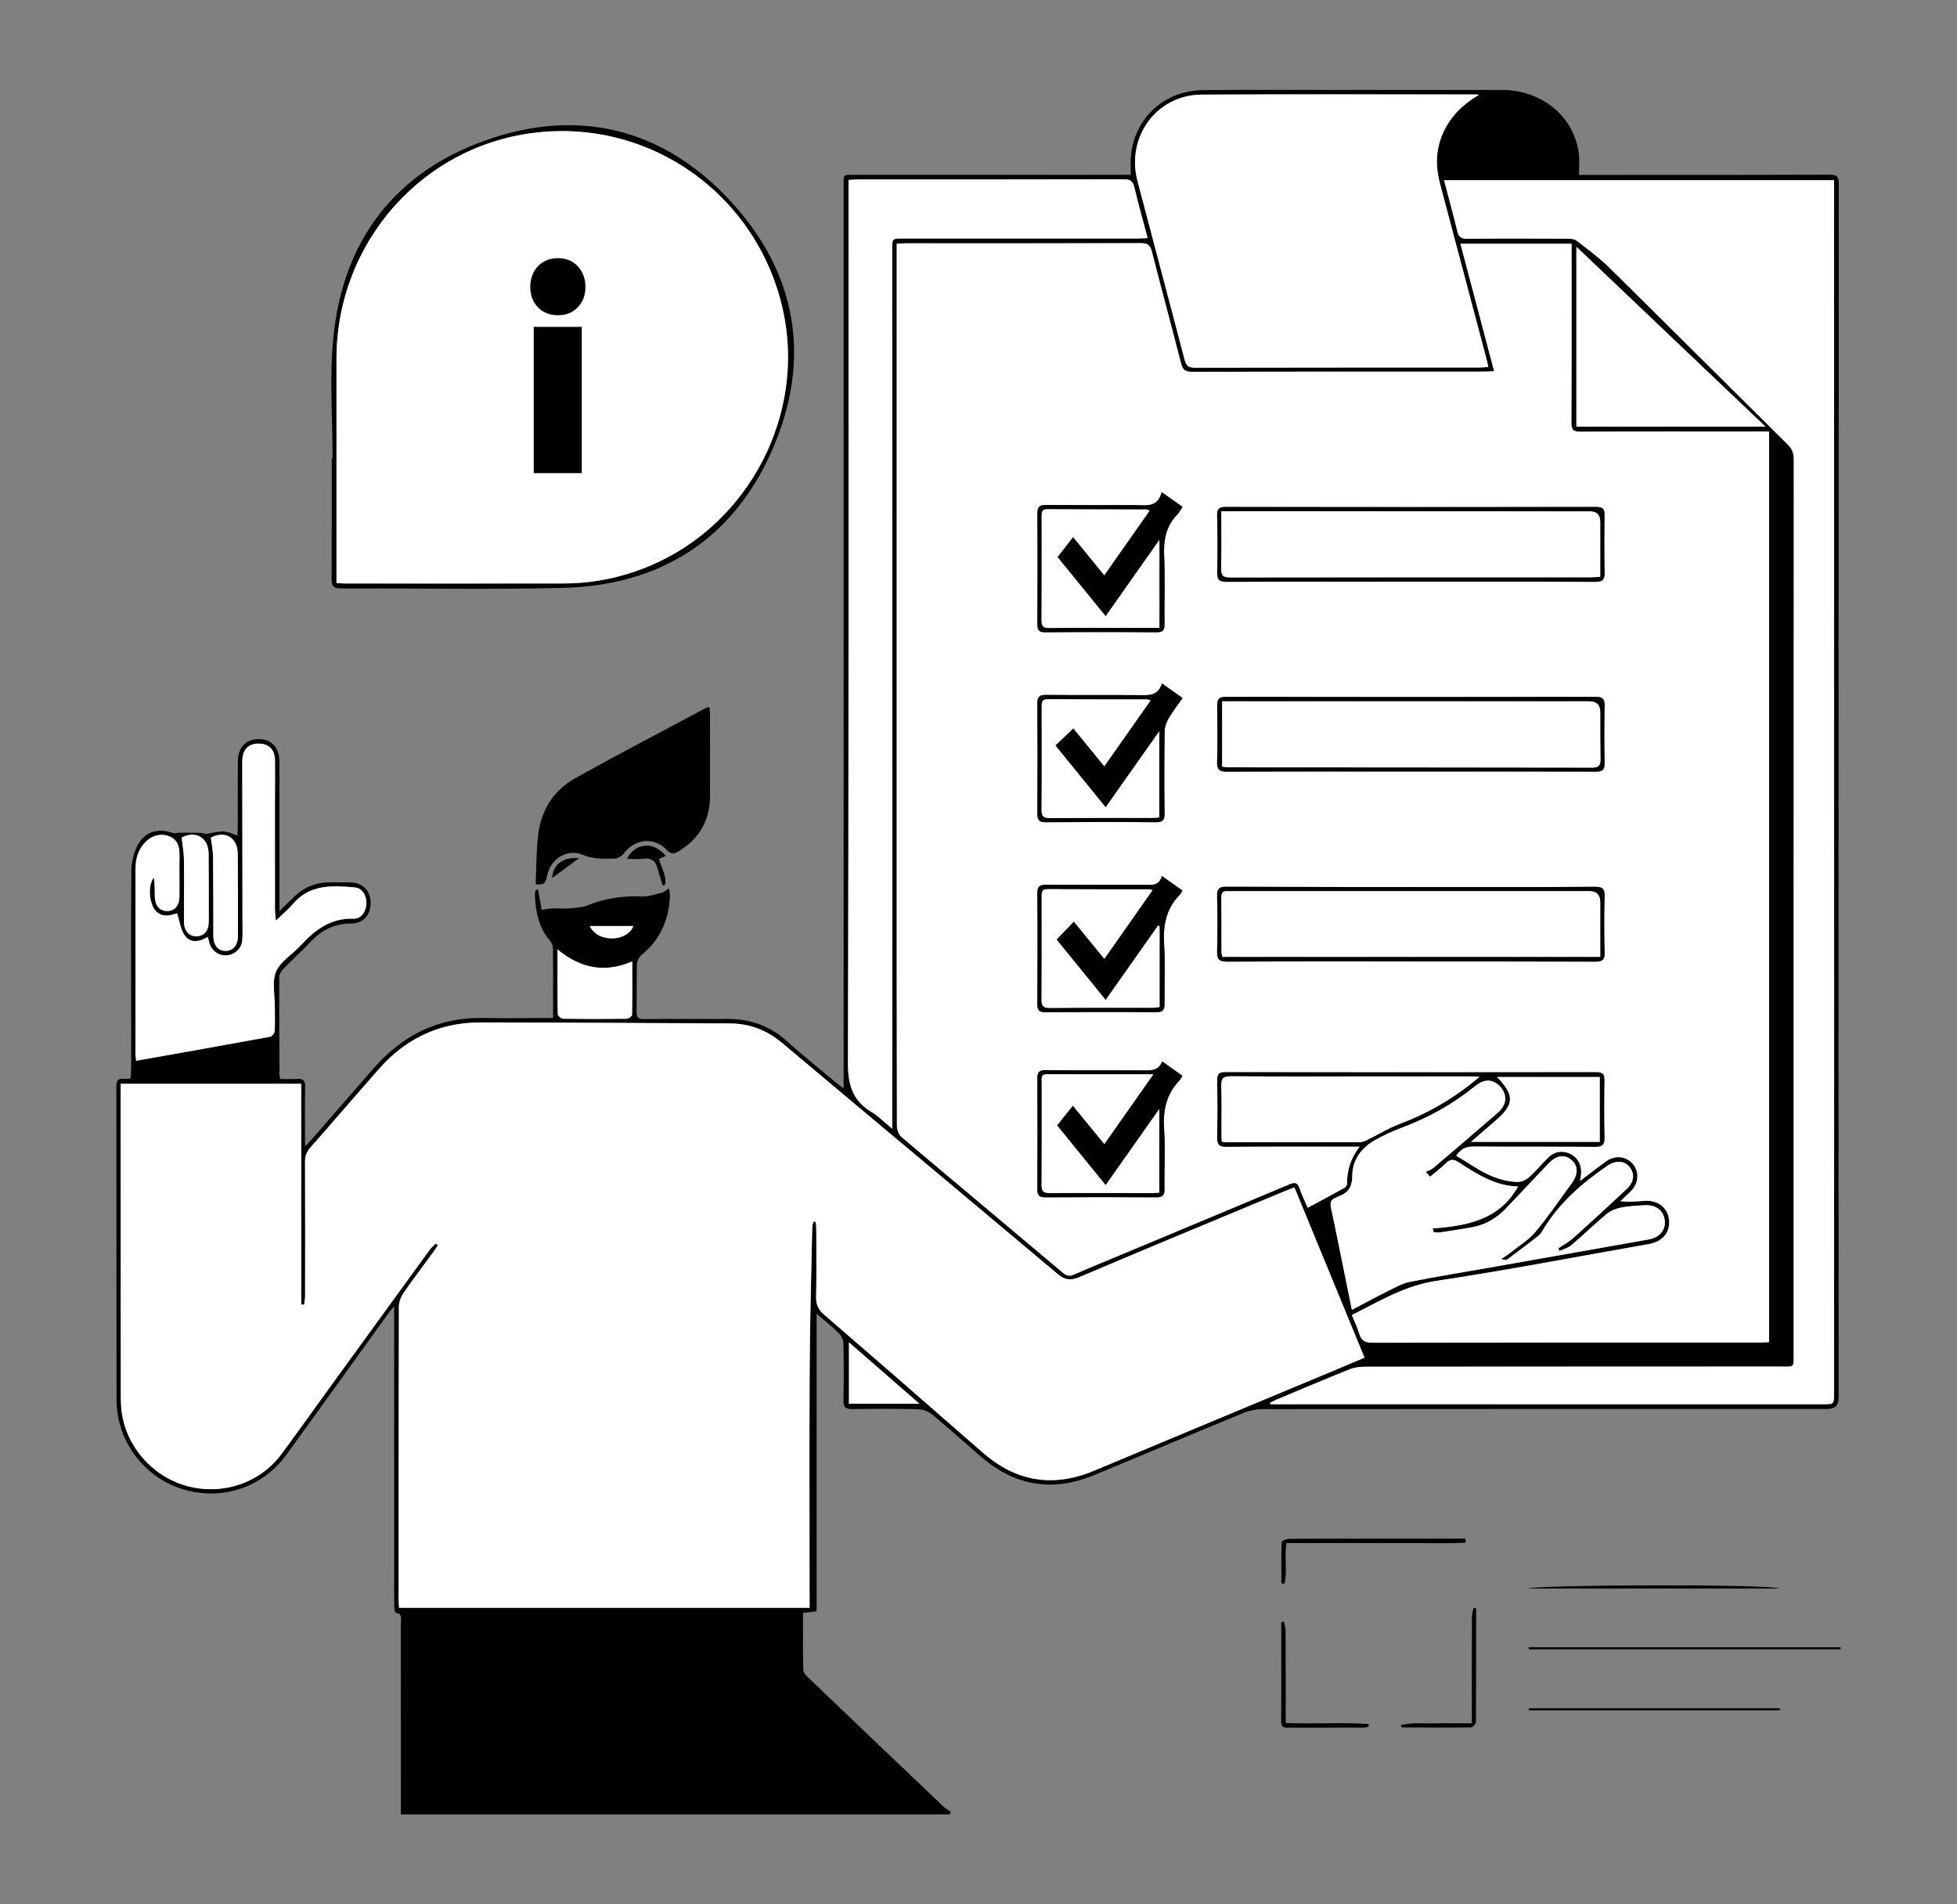 <svg width="370" height="360" viewBox="0 0 370 360" fill="none" xmlns="http://www.w3.org/2000/svg">
<rect x="0" y="0" width="370" height="360" fill="#808080" stroke="none"/>
<g clip-path="url(#clip0_543_8415)">
<path d="M104.571 192.448C104.571 187.835 104.595 183.504 104.54 179.173C104.54 178.677 104.21 178.107 103.874 177.703C101.76 175.179 101.24 172.159 101.124 169.01C101.112 168.747 101.253 168.471 101.326 168.202C101.46 168.19 101.589 168.171 101.723 168.159C101.937 169.378 102.157 170.597 102.401 171.988C103.19 171.889 103.874 171.749 104.565 171.724C105.561 171.687 106.569 171.816 107.566 171.724C108.757 171.62 110.016 171.577 111.098 171.142C114.398 169.813 117.772 169.311 121.316 169.476C122.569 169.531 123.859 169.072 125.111 168.765C125.521 168.667 125.875 168.33 126.493 167.963C126.572 168.618 126.688 169.041 126.664 169.458C126.45 173.905 124.818 177.654 121.304 180.521C120.84 180.9 120.43 181.654 120.418 182.248C120.332 185.256 120.418 188.264 120.357 191.271C120.332 192.374 120.736 192.65 121.775 192.644C126.963 192.601 132.158 192.656 137.346 192.619C141.649 192.588 145.413 193.82 148.671 196.742C151.702 199.461 154.892 202.004 158.015 204.619C158.394 204.938 158.797 205.22 159.5 205.753C159.5 204.773 159.5 204.093 159.5 203.413C159.5 147.411 159.5 91.409 159.5 35.408C159.5 32.78 159.28 33.056 161.902 33.056C178.494 33.056 195.081 33.056 211.673 33.056C212.327 33.056 212.981 33.056 213.775 33.056C213.775 32.468 213.794 32.033 213.775 31.598C213.409 23.469 219.318 17.116 227.489 17.031C235.783 16.945 244.082 17.012 252.375 17.006C262.911 17.006 273.441 16.988 283.977 17.006C291.61 17.018 297.673 22.084 298.516 29.166C298.657 30.36 298.534 31.591 298.534 33.068C300.869 33.068 303.185 33.068 305.501 33.068C318.989 33.068 332.471 33.08 345.959 33.025C347.328 33.025 347.658 33.417 347.652 34.746C347.615 89.878 347.609 145.016 347.603 200.148C347.603 221.52 347.615 242.887 347.621 264.26C347.621 265.648 346.935 266.344 345.562 266.349C309.987 266.349 274.419 266.342 238.844 266.379C237.567 266.379 236.21 266.649 235.025 267.133C225.564 271.016 216.153 275.023 206.698 278.919C199.01 282.079 191.952 280.903 185.626 275.507C182.491 272.83 179.442 270.042 176.264 267.414C175.555 266.826 174.485 266.422 173.575 266.398C169.407 266.293 165.233 266.318 161.059 266.373C159.897 266.385 159.445 266.079 159.47 264.823C159.549 261.203 159.543 257.583 159.457 253.962C159.445 253.301 159.066 252.504 158.596 252.033C157.38 250.82 156.017 249.754 154.391 248.345V304.604C153.419 304.72 152.686 304.806 151.824 304.91C151.824 308.549 151.788 312.108 151.867 315.667C151.879 316.169 152.393 316.733 152.808 317.131C161.273 325.235 169.749 333.315 178.238 341.395C178.708 341.842 179.289 342.179 179.821 342.565L179.515 342.994H75.793C75.793 342.345 75.793 341.756 75.793 341.162C75.793 329.689 75.793 318.209 75.786 306.736C75.786 305.994 76.141 305.026 74.827 304.886C74.692 304.873 74.546 304.199 74.54 303.832C74.515 301.688 74.527 299.55 74.527 297.406C74.527 281.185 74.527 264.97 74.527 248.749C74.527 248.296 74.527 247.843 74.527 246.924C73.984 247.591 73.672 247.928 73.409 248.302C66.968 257.227 60.569 266.183 54.091 275.072C49.501 281.363 41.605 283.831 34.247 281.424C27.048 279.066 22.049 272.278 22.037 264.639C22 244.902 22.031 225.159 22 205.422C22 204.282 22.324 203.811 23.467 203.952C23.809 203.995 24.169 203.915 24.695 203.878C24.738 202.959 24.811 202.059 24.811 201.164C24.811 189.023 24.75 176.888 24.83 164.747C24.842 163.13 25.221 161.372 25.942 159.938C27.317 157.212 29.786 156.483 32.67 157.463C33.086 157.604 33.612 157.414 34.082 157.414C35.421 157.414 36.753 157.414 38.091 157.451C38.427 157.457 38.776 157.696 39.081 157.635C42.388 156.986 42.382 156.979 44.881 157.984C44.912 157.402 44.961 156.875 44.961 156.342C44.961 152.214 44.948 148.079 44.967 143.95C44.979 141.298 46.482 139.717 48.927 139.723C51.347 139.723 52.826 141.328 52.832 143.999C52.838 152.722 52.832 161.445 52.832 170.162C52.832 170.701 52.832 171.246 52.832 172.226C53.914 171.173 54.702 170.419 55.478 169.647C57.379 167.767 59.652 166.793 62.341 166.811C63.661 166.817 64.987 166.781 66.308 166.824C68.642 166.903 70.084 168.422 70.066 170.738C70.054 172.992 68.648 174.591 66.399 174.579C63.337 174.566 60.911 175.736 58.84 177.936C57.128 179.749 55.264 181.415 53.523 183.21C53.138 183.602 52.795 184.245 52.795 184.772C52.771 190.941 52.814 197.115 52.844 203.284C52.844 203.431 52.905 203.578 52.991 203.976C54.042 203.976 55.142 204.037 56.236 203.958C57.403 203.872 57.709 204.35 57.691 205.465C57.629 209.073 57.666 212.687 57.666 216.742C58.289 216.075 58.656 215.707 58.998 215.315C62.879 210.861 66.754 206.396 70.641 201.949C76.141 195.645 82.955 192.27 91.425 192.441C95.19 192.521 98.955 192.454 102.725 192.454C103.275 192.454 103.819 192.454 104.565 192.454L104.571 192.448ZM276.118 46.073C278.257 54.159 280.347 62.067 282.492 70.178C281.716 70.214 281.172 70.257 280.628 70.257C262.208 70.257 243.782 70.245 225.363 70.294C224.098 70.294 223.609 69.914 223.303 68.701C221.5 61.638 219.581 54.612 217.778 47.549C217.467 46.336 216.966 45.962 215.707 45.969C200.899 46.018 186.091 45.999 171.283 45.999C170.745 45.999 170.207 46.054 169.541 46.085V48.198C169.541 84.408 169.541 120.623 169.541 156.832C169.541 175.498 169.529 194.169 169.578 212.834C169.578 213.538 169.902 214.482 170.409 214.917C180.597 223.536 190.839 232.081 201.045 240.682C201.76 241.288 202.317 241.282 203.093 240.933C205.048 240.069 207.022 239.26 208.996 238.44C220.596 233.594 232.195 228.767 243.782 223.891C244.803 223.462 245.341 223.523 245.714 224.657C246.111 225.851 246.679 226.997 247.241 228.332C249.631 227.046 251.904 225.827 254.166 224.577C254.398 224.448 254.667 224.124 254.667 223.891C254.661 221.343 255.333 219.003 257.05 216.779C256.017 216.779 255.357 216.779 254.697 216.779C247.064 216.779 239.431 216.748 231.798 216.81C230.515 216.822 230.117 216.411 230.136 215.168C230.191 211.499 230.185 207.823 230.136 204.154C230.117 203.027 230.478 202.665 231.621 202.665C255.027 202.696 278.44 202.696 301.847 202.665C303.118 202.665 303.387 203.137 303.368 204.282C303.313 207.854 303.301 211.425 303.381 214.99C303.411 216.356 303.057 216.834 301.596 216.816C293.914 216.742 286.226 216.816 278.544 216.748C277.096 216.736 276.161 217.269 275.317 218.482C276.405 219.15 277.45 219.756 278.465 220.418C281.019 222.078 283.745 223.327 286.831 223.444C287.577 223.474 288.493 223.088 289.062 222.586C290.388 221.41 291.518 220.001 292.796 218.764C293.994 217.606 295.625 217.441 297.031 218.2C298.357 218.911 299.091 220.356 298.926 221.912C298.889 222.274 298.828 222.635 298.742 223.254C300.533 221.9 302.085 220.669 303.698 219.523C305.404 218.304 307.536 218.586 308.771 220.105C309.957 221.569 309.822 223.658 308.417 225.11C307.763 225.79 307.054 226.415 306.363 227.07C307.915 227.272 309.352 227.138 310.794 227.021C313.367 226.819 315.243 228.191 315.548 230.482C315.866 232.877 314.412 234.709 311.802 235.168C298.375 237.533 284.979 240.124 271.504 242.152C265.582 243.046 260.784 245.987 255.59 248.608C256.091 249.846 256.635 250.942 256.977 252.1C257.368 253.429 258.071 253.84 259.495 253.84C283.971 253.785 308.447 253.803 332.929 253.797C333.418 253.797 333.913 253.754 334.475 253.723V81.578C333.754 81.578 333.155 81.578 332.556 81.578C321.312 81.578 310.067 81.553 298.815 81.608C297.483 81.614 297.098 81.277 297.104 79.911C297.159 69.204 297.135 58.49 297.135 47.782C297.135 47.237 297.135 46.698 297.135 46.073H276.124H276.118ZM244.724 224.442C243.954 224.749 243.391 224.957 242.835 225.19C229.922 230.574 216.984 235.91 204.113 241.392C202.341 242.146 201.259 241.925 199.835 240.725C182.534 226.164 165.165 211.695 147.858 197.14C144.943 194.683 141.692 193.477 137.933 193.458C122.215 193.391 106.496 193.281 90.784 193.274C83.126 193.274 76.752 196.288 71.686 202.022C67.34 206.947 63.062 211.946 58.717 216.871C57.996 217.686 57.66 218.488 57.666 219.591C57.709 228.056 57.691 236.522 57.678 244.988C57.678 245.533 57.556 246.085 57.489 246.63C57.306 246.617 57.128 246.611 56.945 246.599V204.858H22.807C22.807 205.704 22.807 206.457 22.807 207.211C22.813 226.078 22.819 244.951 22.831 263.819C22.831 264.633 22.849 265.454 22.929 266.263C23.546 273.013 28.527 278.949 35.133 280.842C41.838 282.759 49.061 280.444 53.15 274.943C56.432 270.526 59.603 266.03 62.836 261.577C68.972 253.123 75.108 244.669 81.256 236.228C81.58 235.787 82.02 235.432 82.405 235.04C82.527 235.162 82.656 235.285 82.778 235.407C82.472 235.861 82.179 236.32 81.855 236.761C79.991 239.309 78.066 241.821 76.281 244.424C75.774 245.16 75.407 246.164 75.407 247.052C75.359 265.515 75.365 283.978 75.365 302.435C75.365 302.974 75.414 303.513 75.438 303.924H153.059V301.872C153.059 287.488 152.998 273.105 153.077 258.728C153.126 249.833 153.383 240.945 153.56 232.05C153.566 231.671 153.694 231.297 153.768 230.923L154.226 230.966C154.263 231.493 154.33 232.026 154.33 232.553C154.336 236.786 154.391 241.019 154.299 245.251C154.269 246.673 154.739 247.585 155.797 248.498C165.819 257.154 175.812 265.84 185.773 274.563C192.123 280.125 199.12 281.259 206.894 277.994C221.818 271.733 236.76 265.522 251.691 259.292C253.744 258.434 255.785 257.564 257.979 256.639C253.536 245.858 249.16 235.224 244.711 224.418L244.724 224.442ZM346.759 34.054H273.019C273.893 37.393 274.761 40.529 275.525 43.696C275.788 44.78 276.258 45.136 277.383 45.129C283.69 45.068 290.003 45.093 296.31 45.111C296.89 45.111 297.612 45.142 298.033 45.46C300.142 47.084 302.311 48.658 304.2 50.514C315.5 61.651 326.72 72.873 338.008 84.028C338.851 84.861 339.145 85.694 339.145 86.84C339.12 143.19 339.126 199.541 339.12 255.892C339.12 258.593 339.334 258.33 336.627 258.33C310.525 258.33 284.423 258.33 258.321 258.354C257.276 258.354 256.158 258.452 255.205 258.832C250.529 260.701 245.891 262.679 241.246 264.621C240.861 264.78 240.494 265.001 240.122 265.191L240.195 265.454C240.635 265.454 241.081 265.454 241.521 265.454C275.916 265.454 310.317 265.454 344.712 265.454C346.747 265.454 346.759 265.448 346.759 263.365C346.765 242.458 346.778 221.551 346.778 200.638C346.778 145.714 346.765 90.791 346.765 35.867C346.765 35.273 346.765 34.679 346.765 34.042L346.759 34.054ZM279.644 17.913C279.4 17.894 279.155 17.852 278.917 17.852C261.677 17.852 244.43 17.79 227.19 17.882C218.689 17.931 212.871 25.858 215.059 34.201C218.011 45.485 221.042 56.75 223.981 68.04C224.287 69.222 224.807 69.516 225.968 69.51C243.874 69.473 261.774 69.485 279.681 69.479C280.212 69.479 280.738 69.418 281.404 69.375C281.239 68.683 281.141 68.199 281.013 67.715C278.092 56.683 275.171 45.65 272.237 34.624C271.443 31.628 271.436 28.669 272.573 25.766C273.936 22.287 276.393 19.812 279.65 17.907L279.644 17.913ZM160.417 34.017C160.417 34.801 160.417 35.451 160.417 36.1C160.417 91.023 160.466 145.953 160.307 200.877C160.295 205.073 161.175 208.087 164.799 210.243C166.107 211.021 167.194 212.172 168.667 213.391C168.667 212.295 168.667 211.639 168.667 210.984C168.68 195.786 168.698 180.588 168.692 165.39C168.692 125.971 168.673 86.546 168.667 47.126C168.667 45.093 168.667 45.093 170.654 45.093C185.413 45.093 200.165 45.093 214.924 45.093C215.554 45.093 216.183 45.044 216.972 45.007C216.092 41.687 215.206 38.605 214.484 35.487C214.197 34.244 213.672 33.889 212.419 33.895C195.729 33.938 179.038 33.925 162.348 33.925C161.749 33.925 161.156 33.98 160.405 34.023L160.417 34.017ZM270.361 222.451C270.092 222.157 269.829 221.857 269.56 221.563C270.049 221.312 270.611 221.141 271.021 220.791C275.097 217.33 279.149 213.851 283.195 210.353C284.998 208.797 285.065 206.757 283.415 205.201C282.15 204.007 280.61 203.952 279.008 205.25C274.773 208.681 270.104 211.309 265.001 213.202C263.29 213.832 261.615 214.61 260.02 215.505C257.411 216.963 255.687 219.254 255.675 222.255C255.663 224.406 254.893 225.545 253.017 226.188C252.876 226.237 252.754 226.347 252.613 226.396C251.581 226.739 251.44 227.401 251.66 228.418C252.607 232.804 253.475 237.202 254.373 241.594C254.771 243.53 255.156 245.466 255.596 247.634C257.985 246.379 260.155 245.19 262.373 244.094C263.73 243.42 265.099 242.624 266.553 242.336C271.993 241.264 277.468 240.375 282.926 239.414C292.539 237.717 302.158 236.026 311.766 234.311C313.795 233.949 314.968 232.479 314.754 230.727C314.522 228.834 313.073 227.72 310.947 227.848C309.474 227.94 307.983 227.977 306.546 228.271C305.562 228.467 304.511 228.883 303.754 229.514C301.48 231.395 299.366 233.465 297.123 235.377C296.505 235.904 295.631 236.124 294.874 236.492C294.788 236.332 294.703 236.167 294.617 236.008C295.583 235.346 296.64 234.783 297.502 234.011C300.875 230.985 304.2 227.909 307.524 224.822C308.954 223.493 309.138 221.894 308.093 220.62C307.054 219.346 305.483 219.315 303.87 220.418C299.035 223.719 294.709 227.505 291.665 232.602C291.457 232.951 291.243 233.337 290.932 233.576C288.939 235.126 286.929 236.651 284.906 238.152C284.778 238.244 284.49 238.121 283.794 238.048C284.582 237.508 285.034 237.245 285.438 236.92C287.094 235.597 288.982 234.464 290.321 232.865C292.777 229.949 294.916 226.764 297.172 223.683C298.455 221.931 298.394 220.307 297.037 219.217C295.741 218.176 294.214 218.433 292.753 219.97C290.088 222.776 287.43 225.588 284.772 228.4C283.042 230.225 280.982 231.487 278.507 231.965C276.411 232.363 274.297 232.675 272.182 232.994C271.815 233.049 271.424 232.951 271.045 232.92C270.984 232.694 270.929 232.473 270.868 232.246C277.291 231.738 283.439 230.691 287.027 224.301C282.663 224.21 279.204 221.925 275.739 219.695C274.792 219.082 274.174 219.119 273.38 219.897C272.439 220.822 271.369 221.612 270.361 222.464V222.451ZM52.16 174.034C52.074 172.992 51.995 172.465 51.995 171.938C51.983 165.261 51.983 158.578 51.989 151.901C51.989 149.151 52.038 146.394 51.995 143.644C51.964 141.757 50.858 140.642 49.098 140.575C46.977 140.489 45.804 141.677 45.81 144.017C45.81 154.162 45.84 164.306 45.853 174.456C45.853 175.577 45.902 176.704 45.804 177.819C45.669 179.296 44.435 180.441 42.986 180.6C41.532 180.76 40.157 179.89 39.656 178.462C39.509 178.046 39.43 177.605 39.307 177.109C37.755 178.07 36.05 178.352 34.974 176.888C34.125 175.736 33.96 174.076 33.495 172.643C31.742 173.256 30.8 173.243 29.792 172.533C28.319 171.497 27.769 167.467 29.108 165.917C29.279 167.087 29.26 168.263 29.279 169.433C29.309 171.197 30.177 172.233 31.601 172.233C33.043 172.233 33.929 171.21 33.942 169.451C33.96 166.903 33.905 164.355 33.948 161.807C33.978 160.159 33.691 158.744 31.956 158.082C30.342 157.463 28.564 157.972 27.28 159.424C26.034 160.839 25.618 162.511 25.624 164.373C25.636 176 25.624 187.62 25.624 199.247C25.624 199.639 25.703 200.025 25.752 200.533C34.278 199.02 42.687 197.538 51.084 195.994C51.439 195.927 51.915 195.302 51.94 194.916C52.031 193.391 51.958 191.859 51.97 190.328C51.983 188.086 51.402 185.593 52.203 183.675C53.003 181.764 55.24 180.478 56.755 178.836C59.493 175.859 62.47 173.513 66.845 173.678C68.269 173.733 69.223 172.367 69.284 170.836C69.339 169.311 68.496 167.889 67.096 167.767C62.849 167.387 58.595 167.136 55.399 170.885C54.531 171.908 53.48 172.772 52.172 174.04L52.16 174.034ZM333.797 80.653C321.782 69.228 310.012 58.036 298.039 46.649V80.653H333.797ZM279.724 203.566C279.027 203.535 278.532 203.492 278.031 203.492C271.07 203.492 264.103 203.492 257.142 203.492C249.008 203.492 240.88 203.529 232.745 203.462C231.248 203.449 230.851 203.915 230.906 205.361C231.016 208.313 230.936 211.266 230.942 214.225C230.942 214.764 230.985 215.303 231.01 215.811C231.34 215.872 231.486 215.927 231.633 215.927C240.122 215.934 248.61 215.946 257.099 215.927C257.527 215.927 257.985 215.762 258.376 215.572C260.467 214.543 262.471 213.293 264.641 212.473C270.116 210.408 275.091 207.529 279.73 203.566H279.724ZM302.458 215.866V203.609H283.036C286.403 207.113 286.305 208.816 282.669 211.921C281.227 213.159 279.797 214.408 278.104 215.866H302.458ZM105.408 179.492C105.408 183.81 105.384 187.767 105.457 191.725C105.457 192.031 106.117 192.582 106.478 192.588C110.487 192.65 114.496 192.65 118.505 192.588C118.859 192.588 119.501 192.117 119.507 191.853C119.574 188.57 119.55 185.28 119.55 181.752C114.355 183.982 109.815 183.106 105.414 179.492H105.408ZM39.864 158.358C40.029 159.693 40.279 160.833 40.291 161.978C40.346 166.971 40.322 171.957 40.34 176.949C40.346 178.707 41.233 179.761 42.644 179.767C44.05 179.767 44.985 178.701 44.991 176.974C44.997 171.779 45.009 166.585 44.954 161.39C44.924 158.29 42.498 156.955 39.864 158.352V158.358ZM34.345 158.358C34.504 159.785 34.761 161.127 34.779 162.468C34.828 166.389 34.761 170.315 34.779 174.242C34.785 175.975 35.732 177.029 37.15 177.011C38.58 176.992 39.466 175.951 39.472 174.193C39.479 169.911 39.491 165.629 39.442 161.347C39.411 158.296 36.881 156.949 34.345 158.358ZM160.509 253.772V265.375H173.838C169.285 261.411 165.013 257.699 160.509 253.772ZM119.733 175.069H111.495C113.188 178.438 118.707 177.929 119.733 175.069Z" fill="black"/>
<path d="M134.144 133.665C134.181 134.204 134.23 134.602 134.23 135.006C134.23 140.207 134.26 145.408 134.23 150.609C134.199 155.172 132.164 158.603 128.265 160.949C127.434 161.451 126.872 161.537 126.071 160.685C123.669 158.131 119.984 158.554 117.888 161.402C117.54 161.874 116.794 162.297 116.219 162.309C114.166 162.346 112.168 162.444 110.114 161.574C107.193 160.336 103.942 162.444 103.41 165.702C103.178 167.124 102.512 167.32 101.271 167.148C101.442 163.797 101.357 160.471 101.839 157.224C102.487 152.881 104.822 149.322 108.654 147.178C116.867 142.584 125.222 138.241 133.527 133.8C133.649 133.732 133.808 133.732 134.144 133.665Z" fill="black"/>
<path d="M62.879 86.582C62.879 79.085 62.299 71.538 62.995 64.107C64.719 45.662 74.509 32.657 91.865 26.513C109.313 20.332 125.283 24.259 137.939 37.822C150.675 51.476 153.523 67.776 146.067 84.91C138.673 101.897 124.946 110.669 106.429 111.134C92.446 111.484 78.445 111.183 64.45 111.239C62.959 111.245 62.69 110.706 62.696 109.382C62.745 101.786 62.72 94.184 62.72 86.588C62.775 86.588 62.83 86.588 62.879 86.588V86.582ZM63.612 110.216C64.285 110.252 64.737 110.301 65.183 110.301C79.019 110.301 92.856 110.32 106.692 110.295C112.351 110.283 117.778 109.119 123.009 106.901C141.673 98.987 152.411 78.257 148.011 58.533C143.213 37.044 123.425 22.728 101.686 25.025C80.028 27.316 63.625 45.76 63.619 67.838C63.619 81.345 63.619 94.858 63.619 108.366C63.619 108.917 63.619 109.474 63.619 110.216H63.612Z" fill="black"/>
<path d="M289 311.397H348V311.783H289.055L289.007 311.397H289Z" fill="black"/>
<path d="M336.498 323.324H289.037V322.938H336.498V323.324Z" fill="black"/>
<path d="M277.089 291.623C273.417 291.826 269.719 291.685 266.04 291.709C262.227 291.734 258.419 291.703 254.606 291.697C250.847 291.697 247.089 291.697 243.251 291.697C242.762 294.276 243.452 296.892 242.853 299.366C242.658 299.354 242.462 299.348 242.261 299.336C242.261 296.726 242.224 294.123 242.322 291.519C242.328 291.286 243.238 290.901 243.733 290.901C251.153 290.858 258.572 290.87 265.991 290.87C269.139 290.87 272.292 290.87 275.439 290.87C275.977 290.87 276.515 290.87 277.053 290.87C277.065 291.121 277.077 291.372 277.089 291.623Z" fill="black"/>
<path d="M279.088 304.046C279.088 311.22 279.1 318.393 279.045 325.566C279.045 325.909 278.44 326.54 278.116 326.546C273.802 326.608 269.481 326.577 265.166 326.559C265.05 326.559 264.928 326.424 264.806 326.136C266.969 325.572 269.188 325.848 271.375 325.793C273.6 325.738 275.825 325.781 278.275 325.781C278.275 325.125 278.275 324.592 278.275 324.053C278.275 317.946 278.263 311.838 278.287 305.731C278.287 305.143 278.477 304.555 278.581 303.967L279.088 304.053V304.046Z" fill="black"/>
<path d="M243.073 325.719C248.451 325.927 253.616 325.584 258.755 325.909C258.755 326.081 258.767 326.246 258.767 326.418C258.462 326.479 258.15 326.589 257.845 326.589C253.12 326.601 248.396 326.595 243.672 326.595C242.957 326.595 242.23 326.693 242.23 325.566C242.254 319.263 242.242 312.959 242.242 306.656C242.401 306.619 242.56 306.582 242.719 306.552C242.835 307.091 243.055 307.636 243.061 308.175C243.086 313.419 243.079 318.662 243.079 323.906C243.079 324.457 243.079 325.009 243.079 325.719H243.073Z" fill="black"/>
<path d="M336.431 300.304H288.939C289.856 299.599 334.616 299.397 336.431 300.304Z" fill="black"/>
<path d="M118.536 162.358C120.082 159.252 123.743 159.025 125.869 161.813C125.46 161.99 125.075 162.162 124.604 162.364C124.953 164.018 126.132 165.531 125.723 167.295C125.576 167.332 125.435 167.363 125.289 167.399C124.983 166.383 124.635 165.372 124.378 164.343C124.005 162.86 123.248 162.076 121.585 162.333C120.644 162.48 119.666 162.358 118.536 162.358Z" fill="black"/>
<path d="M109.485 162.223C107.639 163.589 106.062 164.753 104.388 165.99C104.51 163.461 106.502 161.941 109.485 162.223Z" fill="black"/>
<path d="M276.118 46.073H297.129C297.129 46.691 297.129 47.237 297.129 47.782C297.129 58.49 297.153 69.204 297.098 79.911C297.092 81.278 297.477 81.614 298.809 81.608C310.054 81.553 321.299 81.578 332.55 81.578C333.149 81.578 333.754 81.578 334.469 81.578V253.717C333.907 253.748 333.412 253.791 332.923 253.791C308.447 253.791 283.971 253.778 259.489 253.834C258.065 253.834 257.368 253.423 256.971 252.094C256.628 250.936 256.084 249.84 255.583 248.602C260.778 245.98 265.575 243.04 271.497 242.146C284.973 240.112 298.369 237.527 311.796 235.162C314.406 234.703 315.86 232.871 315.542 230.476C315.237 228.185 313.367 226.813 310.788 227.015C309.345 227.131 307.909 227.266 306.357 227.064C307.041 226.415 307.75 225.784 308.41 225.104C309.816 223.652 309.95 221.557 308.765 220.099C307.536 218.58 305.403 218.298 303.692 219.517C302.079 220.663 300.527 221.894 298.736 223.248C298.821 222.629 298.883 222.274 298.919 221.906C299.09 220.344 298.351 218.905 297.025 218.194C295.619 217.441 293.987 217.6 292.79 218.758C291.506 219.995 290.382 221.398 289.055 222.58C288.487 223.082 287.57 223.462 286.825 223.438C283.745 223.321 281.019 222.072 278.458 220.412C277.444 219.75 276.399 219.144 275.311 218.476C276.154 217.263 277.083 216.73 278.538 216.742C286.22 216.81 293.908 216.736 301.59 216.81C303.051 216.822 303.405 216.35 303.374 214.984C303.295 211.413 303.307 207.842 303.362 204.276C303.381 203.131 303.112 202.659 301.84 202.659C278.434 202.696 255.021 202.69 231.614 202.659C230.472 202.659 230.111 203.021 230.129 204.148C230.184 207.817 230.184 211.492 230.129 215.162C230.111 216.405 230.508 216.816 231.792 216.803C239.425 216.748 247.058 216.773 254.691 216.773C255.351 216.773 256.011 216.773 257.044 216.773C255.327 219.003 254.654 221.343 254.661 223.885C254.661 224.118 254.392 224.442 254.159 224.571C251.898 225.821 249.625 227.033 247.235 228.326C246.667 226.991 246.105 225.851 245.707 224.651C245.328 223.523 244.791 223.456 243.776 223.885C232.189 228.761 220.59 233.588 208.99 238.434C207.016 239.254 205.036 240.063 203.087 240.927C202.31 241.27 201.754 241.276 201.039 240.676C190.839 232.075 180.59 223.523 170.403 214.911C169.896 214.482 169.572 213.538 169.572 212.828C169.529 194.163 169.535 175.498 169.535 156.826C169.535 120.617 169.535 84.402 169.535 48.192V46.079C170.201 46.042 170.739 45.993 171.277 45.993C186.085 45.993 200.893 46.011 215.7 45.962C216.959 45.962 217.461 46.33 217.772 47.543C219.575 54.606 221.494 61.632 223.297 68.695C223.602 69.902 224.097 70.288 225.356 70.288C243.776 70.245 262.202 70.257 280.622 70.251C281.166 70.251 281.71 70.208 282.486 70.171C280.341 62.067 278.251 54.153 276.112 46.067L276.118 46.073ZM223.578 168.355C222.264 167.43 221.072 166.585 219.667 165.592C219.153 167.522 217.748 167.283 216.422 167.277C210.219 167.271 204.015 167.301 197.818 167.252C196.627 167.246 196.107 167.497 196.12 168.845C196.181 175.822 196.175 182.806 196.12 189.783C196.107 191.008 196.517 191.357 197.696 191.345C204.663 191.302 211.624 191.29 218.591 191.351C219.923 191.363 220.205 190.867 220.18 189.654C220.113 185.985 220.345 182.303 220.101 178.652C219.856 175.02 220.437 171.81 223.052 169.145C223.224 168.974 223.327 168.729 223.578 168.343V168.355ZM219.636 93.039C218.842 96.132 216.489 95.483 214.405 95.489C208.862 95.501 203.319 95.526 197.776 95.471C196.529 95.459 196.107 95.826 196.12 97.112C196.175 104.047 196.162 110.975 196.126 117.909C196.126 119.024 196.315 119.551 197.617 119.539C204.633 119.478 211.655 119.478 218.671 119.539C219.96 119.551 220.18 119.049 220.168 117.916C220.119 113.634 220.302 109.346 220.095 105.076C219.954 102.068 220.461 99.453 222.6 97.26C222.973 96.874 223.217 96.359 223.578 95.832C222.27 94.907 221.078 94.068 219.63 93.045L219.636 93.039ZM219.679 129.199C218.939 131.643 217.118 131.423 215.303 131.411C209.461 131.368 203.612 131.429 197.77 131.368C196.505 131.355 196.113 131.741 196.12 133.016C196.175 139.944 196.175 146.872 196.12 153.8C196.107 155.087 196.523 155.442 197.776 155.436C204.688 155.387 211.6 155.374 218.512 155.436C219.911 155.448 220.198 154.964 220.18 153.672C220.113 148.526 220.119 143.38 220.192 138.235C220.205 137.389 220.559 136.47 220.993 135.723C221.745 134.431 222.686 133.242 223.584 131.956C222.276 131.031 221.115 130.21 219.679 129.193V129.199ZM219.734 200.656C219.062 202.304 217.876 202.365 216.519 202.353C210.261 202.298 204.003 202.365 197.739 202.304C196.45 202.292 196.107 202.702 196.113 203.958C196.168 210.892 196.162 217.833 196.113 224.767C196.107 225.955 196.443 226.366 197.666 226.354C204.639 226.305 211.606 226.305 218.579 226.347C219.765 226.354 220.18 225.986 220.162 224.773C220.101 221 220.345 217.214 220.088 213.453C219.85 209.906 220.504 206.819 223.016 204.227C223.217 204.019 223.334 203.731 223.554 203.376C222.313 202.494 221.127 201.648 219.728 200.656H219.734ZM266.602 145.849C278.299 145.849 289.991 145.837 301.688 145.873C302.904 145.873 303.399 145.598 303.368 144.275C303.289 140.66 303.301 137.04 303.368 133.42C303.393 132.189 303.044 131.735 301.743 131.741C278.403 131.778 255.064 131.778 231.725 131.741C230.386 131.741 230.105 132.238 230.123 133.438C230.184 136.954 230.209 140.471 230.111 143.987C230.068 145.445 230.472 145.892 231.969 145.886C243.513 145.824 255.052 145.855 266.596 145.849H266.602ZM266.639 109.964C278.281 109.964 289.929 109.94 301.572 109.995C303.002 110.001 303.399 109.572 303.368 108.182C303.283 104.568 303.301 100.947 303.356 97.327C303.374 96.181 302.977 95.844 301.853 95.844C278.458 95.869 255.07 95.875 231.676 95.844C230.459 95.844 230.093 96.224 230.117 97.425C230.191 100.99 230.233 104.561 230.123 108.127C230.074 109.64 230.557 110.001 232.006 109.995C243.55 109.94 255.094 109.964 266.633 109.964H266.639ZM266.676 181.758C278.318 181.758 289.966 181.74 301.608 181.783C302.904 181.783 303.405 181.495 303.368 180.098C303.277 176.533 303.271 172.962 303.368 169.396C303.411 167.92 302.861 167.626 301.517 167.638C293.431 167.699 285.346 167.687 277.26 167.687C262.11 167.687 246.954 167.687 231.804 167.632C230.423 167.632 230.081 168.085 230.111 169.39C230.191 172.851 230.209 176.325 230.111 179.786C230.062 181.305 230.459 181.795 232.042 181.783C243.587 181.715 255.125 181.746 266.669 181.746L266.676 181.758Z" fill="white"/>
<path d="M244.718 224.436C249.167 235.242 253.549 245.87 257.985 256.658C255.798 257.583 253.75 258.452 251.697 259.31C236.767 265.546 221.824 271.751 206.9 278.012C199.127 281.271 192.129 280.138 185.779 274.582C175.818 265.858 165.82 257.172 155.803 248.516C154.746 247.604 154.275 246.691 154.306 245.27C154.397 241.037 154.342 236.804 154.336 232.571C154.336 232.044 154.269 231.511 154.232 230.985L153.774 230.942C153.701 231.315 153.572 231.689 153.566 232.069C153.389 240.963 153.132 249.852 153.083 258.746C153.004 273.13 153.065 287.507 153.065 301.89V303.942H75.444C75.426 303.532 75.371 302.993 75.371 302.454C75.371 283.991 75.359 265.528 75.414 247.071C75.414 246.189 75.78 245.184 76.288 244.443C78.072 241.839 79.997 239.328 81.861 236.78C82.185 236.338 82.478 235.879 82.784 235.426C82.662 235.303 82.534 235.181 82.411 235.058C82.026 235.45 81.586 235.806 81.262 236.247C75.114 244.688 68.972 253.141 62.843 261.595C59.61 266.048 56.438 270.545 53.156 274.961C49.068 280.456 41.844 282.778 35.14 280.86C28.533 278.968 23.552 273.026 22.935 266.281C22.862 265.473 22.843 264.652 22.837 263.837C22.825 244.97 22.819 226.096 22.813 207.229C22.813 206.475 22.813 205.728 22.813 204.877H56.951V246.617C57.135 246.63 57.312 246.636 57.495 246.648C57.562 246.103 57.685 245.552 57.685 245.006C57.697 236.541 57.715 228.075 57.672 219.609C57.672 218.5 58.002 217.704 58.724 216.889C63.069 211.964 67.347 206.966 71.692 202.04C76.758 196.301 83.132 193.287 90.79 193.293C106.509 193.299 122.227 193.415 137.939 193.477C141.698 193.495 144.943 194.702 147.864 197.158C165.166 211.713 182.54 226.188 199.842 240.743C201.266 241.944 202.347 242.164 204.12 241.411C216.99 235.928 229.928 230.593 242.841 225.208C243.398 224.975 243.966 224.761 244.73 224.461L244.718 224.436Z" fill="white"/>
<path d="M346.76 34.054C346.76 34.691 346.76 35.285 346.76 35.88C346.76 90.803 346.772 145.726 346.772 200.65C346.772 221.557 346.766 242.464 346.753 263.378C346.753 265.46 346.741 265.466 344.706 265.466C310.311 265.466 275.91 265.466 241.515 265.466C241.075 265.466 240.629 265.466 240.189 265.466L240.116 265.203C240.489 265.013 240.855 264.793 241.24 264.633C245.885 262.685 250.523 260.713 255.199 258.844C256.152 258.465 257.27 258.367 258.315 258.367C284.417 258.342 310.519 258.348 336.621 258.342C339.322 258.342 339.114 258.606 339.114 255.904C339.114 199.553 339.114 143.203 339.139 86.852C339.139 85.706 338.839 84.873 338.002 84.04C326.72 72.885 315.5 61.663 304.194 50.526C302.305 48.67 300.136 47.09 298.027 45.472C297.606 45.148 296.891 45.123 296.304 45.123C289.997 45.099 283.684 45.08 277.377 45.142C276.246 45.154 275.776 44.799 275.519 43.708C274.761 40.541 273.893 37.405 273.013 34.066H346.753L346.76 34.054Z" fill="white"/>
<path d="M279.644 17.913C276.387 19.824 273.93 22.293 272.567 25.772C271.43 28.676 271.437 31.634 272.231 34.63C275.165 45.656 278.086 56.689 281.007 67.721C281.135 68.205 281.239 68.689 281.398 69.381C280.732 69.424 280.2 69.485 279.675 69.485C261.768 69.485 243.868 69.479 225.962 69.516C224.807 69.516 224.287 69.228 223.976 68.046C221.036 56.756 218.005 45.491 215.053 34.207C212.871 25.864 218.683 17.937 227.184 17.888C244.424 17.796 261.671 17.858 278.911 17.858C279.155 17.858 279.4 17.894 279.638 17.919L279.644 17.913Z" fill="white"/>
<path d="M160.417 34.017C161.168 33.981 161.761 33.919 162.36 33.919C179.05 33.919 195.741 33.932 212.431 33.889C213.684 33.889 214.209 34.238 214.496 35.481C215.218 38.599 216.104 41.681 216.984 45.001C216.189 45.038 215.56 45.087 214.936 45.087C200.177 45.087 185.425 45.087 170.666 45.087C168.679 45.087 168.673 45.087 168.679 47.12C168.685 86.54 168.704 125.965 168.704 165.384C168.704 180.582 168.685 195.78 168.679 210.978C168.679 211.633 168.679 212.289 168.679 213.385C167.207 212.166 166.119 211.015 164.811 210.237C161.187 208.08 160.307 205.067 160.319 200.87C160.478 145.947 160.429 91.017 160.429 36.094C160.429 35.445 160.429 34.795 160.429 34.011L160.417 34.017Z" fill="white"/>
<path d="M270.355 222.451C271.369 221.6 272.439 220.81 273.374 219.885C274.162 219.107 274.786 219.07 275.733 219.683C279.192 221.919 282.657 224.197 287.021 224.289C283.433 230.678 277.285 231.726 270.862 232.234C270.923 232.461 270.978 232.681 271.039 232.908C271.418 232.939 271.809 233.037 272.176 232.982C274.291 232.663 276.405 232.357 278.501 231.953C280.976 231.481 283.042 230.219 284.766 228.387C287.424 225.576 290.082 222.764 292.747 219.958C294.208 218.421 295.735 218.157 297.031 219.205C298.388 220.295 298.449 221.919 297.166 223.671C294.91 226.752 292.771 229.937 290.315 232.853C288.97 234.446 287.082 235.579 285.432 236.908C285.028 237.233 284.576 237.502 283.788 238.035C284.484 238.109 284.772 238.231 284.9 238.14C286.923 236.633 288.94 235.113 290.926 233.564C291.238 233.325 291.451 232.939 291.659 232.59C294.703 227.493 299.03 223.701 303.864 220.405C305.477 219.303 307.048 219.34 308.087 220.608C309.132 221.882 308.948 223.487 307.518 224.81C304.2 227.897 300.875 230.972 297.496 233.999C296.634 234.77 295.577 235.334 294.611 235.996C294.697 236.155 294.782 236.32 294.868 236.479C295.625 236.118 296.499 235.891 297.117 235.365C299.366 233.453 301.48 231.383 303.748 229.502C304.511 228.871 305.563 228.461 306.54 228.259C307.977 227.971 309.468 227.928 310.941 227.836C313.067 227.701 314.516 228.816 314.748 230.715C314.962 232.467 313.782 233.937 311.76 234.299C302.146 236.014 292.533 237.705 282.92 239.401C277.462 240.363 271.987 241.245 266.547 242.323C265.093 242.611 263.724 243.408 262.367 244.081C260.149 245.178 257.979 246.366 255.59 247.622C255.15 245.454 254.759 243.518 254.367 241.582C253.469 237.19 252.601 232.786 251.654 228.406C251.434 227.389 251.568 226.721 252.607 226.384C252.748 226.335 252.87 226.225 253.011 226.176C254.887 225.533 255.657 224.393 255.669 222.243C255.681 219.242 257.405 216.951 260.014 215.493C261.609 214.604 263.284 213.826 264.995 213.189C270.104 211.296 274.767 208.669 279.003 205.238C280.61 203.939 282.144 203.995 283.409 205.189C285.059 206.745 284.986 208.785 283.189 210.341C279.143 213.833 275.085 217.318 271.015 220.779C270.605 221.128 270.043 221.3 269.554 221.551C269.823 221.845 270.086 222.145 270.355 222.439V222.451Z" fill="white"/>
<path d="M52.16 174.033C53.468 172.772 54.519 171.902 55.386 170.879C58.583 167.13 62.836 167.381 67.084 167.761C68.483 167.883 69.327 169.304 69.272 170.83C69.217 172.367 68.263 173.727 66.833 173.672C62.457 173.507 59.481 175.853 56.743 178.83C55.228 180.472 52.991 181.758 52.19 183.669C51.39 185.581 51.97 188.08 51.958 190.322C51.952 191.853 52.025 193.385 51.928 194.91C51.903 195.296 51.426 195.927 51.072 195.988C42.675 197.532 34.266 199.014 25.74 200.527C25.685 200.025 25.612 199.633 25.612 199.241C25.612 187.614 25.63 175.994 25.612 164.367C25.612 162.511 26.021 160.833 27.268 159.417C28.551 157.966 30.33 157.457 31.943 158.076C33.679 158.744 33.966 160.153 33.935 161.8C33.893 164.349 33.948 166.897 33.929 169.445C33.917 171.21 33.031 172.233 31.589 172.226C30.159 172.226 29.291 171.191 29.266 169.427C29.248 168.251 29.266 167.081 29.095 165.911C27.757 167.454 28.307 171.485 29.78 172.527C30.788 173.237 31.735 173.249 33.483 172.637C33.954 174.07 34.119 175.73 34.962 176.882C36.038 178.346 37.743 178.064 39.295 177.102C39.424 177.599 39.503 178.04 39.644 178.456C40.145 179.877 41.52 180.753 42.974 180.594C44.423 180.435 45.657 179.289 45.792 177.813C45.895 176.698 45.847 175.571 45.84 174.45C45.828 164.306 45.798 154.162 45.798 144.011C45.798 141.671 46.965 140.477 49.086 140.569C50.846 140.642 51.952 141.751 51.983 143.638C52.025 146.388 51.983 149.145 51.976 151.895C51.976 158.572 51.976 165.255 51.983 171.932C51.983 172.459 52.062 172.986 52.148 174.027L52.16 174.033Z" fill="white"/>
<path d="M333.797 80.653H298.04V46.649C310.018 58.036 321.782 69.222 333.797 80.653Z" fill="white"/>
<path d="M279.717 203.56C275.079 207.523 270.11 210.402 264.628 212.466C262.459 213.287 260.454 214.537 258.364 215.566C257.973 215.756 257.515 215.921 257.087 215.921C248.598 215.94 240.11 215.927 231.621 215.921C231.474 215.921 231.321 215.866 230.997 215.805C230.973 215.297 230.93 214.757 230.93 214.218C230.924 211.266 231.004 208.307 230.894 205.354C230.839 203.909 231.236 203.443 232.733 203.455C240.867 203.523 248.995 203.492 257.13 203.486C264.091 203.486 271.058 203.48 278.019 203.486C278.52 203.486 279.015 203.529 279.711 203.56H279.717Z" fill="white"/>
<path d="M302.458 215.86H278.104C279.791 214.402 281.221 213.146 282.669 211.915C286.305 208.809 286.403 207.106 283.036 203.603H302.458V215.86Z" fill="white"/>
<path d="M105.402 179.485C109.808 183.106 114.343 183.976 119.538 181.746C119.538 185.274 119.562 188.564 119.495 191.847C119.495 192.111 118.847 192.582 118.493 192.582C114.483 192.637 110.474 192.637 106.465 192.582C106.105 192.582 105.451 192.025 105.445 191.719C105.377 187.761 105.396 183.804 105.396 179.485H105.402Z" fill="white"/>
<path d="M39.857 158.345C42.491 156.949 44.918 158.284 44.948 161.384C45.003 166.578 44.991 171.773 44.985 176.968C44.985 178.695 44.05 179.767 42.638 179.761C41.226 179.761 40.34 178.695 40.334 176.943C40.316 171.951 40.334 166.958 40.285 161.972C40.273 160.826 40.022 159.687 39.857 158.352V158.345Z" fill="white"/>
<path d="M34.345 158.345C36.881 156.937 39.405 158.284 39.442 161.335C39.485 165.617 39.479 169.899 39.473 174.181C39.473 175.939 38.58 176.98 37.15 176.998C35.733 177.017 34.785 175.963 34.779 174.23C34.761 170.303 34.828 166.382 34.779 162.456C34.761 161.114 34.504 159.779 34.345 158.345Z" fill="white"/>
<path d="M160.509 253.76C165.013 257.681 169.285 261.399 173.838 265.362H160.509V253.76Z" fill="white"/>
<path d="M119.733 175.057C118.713 177.917 113.188 178.426 111.495 175.057H119.733Z" fill="white"/>
<path d="M63.618 110.215C63.618 109.474 63.618 108.923 63.618 108.366C63.618 94.858 63.618 81.345 63.618 67.838C63.618 45.76 80.021 27.316 101.686 25.025C123.425 22.728 143.213 37.037 148.011 58.533C152.411 78.251 141.679 98.987 123.009 106.901C117.784 109.119 112.357 110.283 106.692 110.295C92.855 110.326 79.019 110.307 65.183 110.301C64.737 110.301 64.285 110.252 63.612 110.215H63.618Z" fill="white"/>
<path d="M223.578 168.349C223.328 168.735 223.224 168.974 223.053 169.151C220.437 171.816 219.857 175.026 220.101 178.658C220.345 182.309 220.113 185.991 220.18 189.66C220.199 190.873 219.918 191.369 218.591 191.357C211.631 191.296 204.664 191.308 197.697 191.351C196.517 191.357 196.108 191.014 196.12 189.789C196.175 182.812 196.181 175.828 196.12 168.851C196.108 167.51 196.627 167.252 197.819 167.258C204.022 167.301 210.225 167.271 216.422 167.283C217.748 167.283 219.154 167.528 219.667 165.598C221.073 166.591 222.264 167.43 223.578 168.361V168.349ZM219.239 175.087C219.142 175.057 219.038 175.02 218.94 174.989C215.689 179.602 212.437 184.221 209.045 189.035C205.831 185.084 202.732 181.274 199.756 177.617C200.899 176.429 201.932 175.351 203.02 174.211C204.92 176.533 206.803 178.824 208.789 181.256C211.918 176.809 214.876 172.594 217.919 168.263C217.473 168.171 217.326 168.116 217.186 168.116C210.824 168.11 204.462 168.128 198.1 168.085C196.939 168.079 196.933 168.704 196.939 169.537C196.951 176.012 196.969 182.493 196.92 188.968C196.914 190.15 197.232 190.555 198.461 190.542C204.975 190.487 211.49 190.518 218.005 190.506C218.396 190.506 218.787 190.426 219.233 190.377V175.087H219.239Z" fill="black"/>
<path d="M219.636 93.033C221.085 94.056 222.276 94.901 223.584 95.82C223.23 96.347 222.985 96.861 222.606 97.247C220.467 99.446 219.954 102.056 220.101 105.064C220.302 109.333 220.119 113.627 220.174 117.903C220.186 119.037 219.966 119.539 218.677 119.527C211.661 119.465 204.639 119.465 197.623 119.527C196.321 119.539 196.126 119.018 196.132 117.897C196.169 110.963 196.181 104.035 196.126 97.1C196.114 95.814 196.535 95.446 197.782 95.459C203.325 95.507 208.868 95.483 214.411 95.477C216.495 95.477 218.848 96.12 219.642 93.027L219.636 93.033ZM219.208 118.7V102.068C215.694 107.061 212.425 111.692 209.045 116.494C205.806 112.513 202.708 108.702 199.939 105.309C200.99 103.955 201.913 102.773 202.891 101.517C204.92 104.004 206.778 106.283 208.782 108.739C211.698 104.586 214.503 100.598 217.351 96.549C216.953 96.383 216.862 96.316 216.77 96.31C210.518 96.298 204.26 96.31 198.008 96.267C196.914 96.267 196.945 96.916 196.945 97.67C196.945 104.194 196.969 110.718 196.926 117.242C196.92 118.375 197.25 118.73 198.393 118.718C203.631 118.663 208.868 118.693 214.105 118.7C215.774 118.7 217.442 118.7 219.215 118.7H219.208Z" fill="black"/>
<path d="M219.679 129.193C221.115 130.21 222.277 131.025 223.585 131.956C222.686 133.242 221.751 134.431 220.993 135.723C220.559 136.47 220.205 137.389 220.193 138.235C220.119 143.38 220.113 148.526 220.18 153.671C220.199 154.964 219.912 155.448 218.512 155.436C211.6 155.368 204.688 155.381 197.776 155.436C196.523 155.448 196.114 155.087 196.12 153.8C196.175 146.872 196.175 139.944 196.12 133.015C196.108 131.741 196.505 131.355 197.77 131.368C203.612 131.423 209.461 131.368 215.304 131.411C217.119 131.423 218.94 131.643 219.679 129.199V129.193ZM217.54 132.409C217.131 132.299 216.99 132.219 216.85 132.219C210.592 132.207 204.334 132.219 198.076 132.182C196.884 132.176 196.951 132.887 196.951 133.683C196.951 140.158 196.988 146.639 196.927 153.114C196.914 154.37 197.348 154.652 198.516 154.645C204.975 154.596 211.441 154.627 217.901 154.621C218.341 154.621 218.781 154.554 219.19 154.517V138.235C215.695 143.19 212.425 147.828 209.045 152.618C205.782 148.605 202.684 144.795 199.536 140.924C200.734 139.778 201.785 138.774 202.928 137.683C204.902 140.097 206.79 142.4 208.789 144.85C211.759 140.624 214.595 136.599 217.54 132.409Z" fill="black"/>
<path d="M219.734 200.65C221.127 201.642 222.319 202.488 223.56 203.37C223.34 203.725 223.223 204.013 223.022 204.221C220.516 206.812 219.856 209.894 220.094 213.447C220.351 217.202 220.107 220.994 220.168 224.767C220.186 225.98 219.777 226.347 218.585 226.341C211.612 226.298 204.639 226.298 197.672 226.347C196.449 226.354 196.113 225.949 196.119 224.761C196.168 217.827 196.168 210.886 196.119 203.952C196.107 202.696 196.456 202.285 197.745 202.298C204.003 202.359 210.261 202.298 216.525 202.347C217.876 202.359 219.068 202.298 219.74 200.65H219.734ZM218.059 203.082C211.031 203.082 204.474 203.094 197.916 203.076C196.755 203.076 196.951 203.866 196.951 204.552C196.951 211.027 196.975 217.502 196.926 223.983C196.914 225.184 197.281 225.551 198.485 225.545C204.895 225.502 211.306 225.545 217.717 225.545C218.212 225.545 218.707 225.49 219.19 225.459V209.649C215.688 214.617 212.419 219.248 209.039 224.044C205.775 220.026 202.677 216.215 199.854 212.742C200.941 211.382 201.858 210.231 202.836 209.005C204.895 211.517 206.784 213.826 208.788 216.271C211.887 211.866 214.857 207.639 218.059 203.088V203.082Z" fill="black"/>
<path d="M266.602 145.849C255.058 145.849 243.52 145.825 231.975 145.88C230.478 145.886 230.074 145.432 230.117 143.981C230.215 140.464 230.184 136.948 230.129 133.432C230.111 132.231 230.392 131.729 231.731 131.735C255.07 131.772 278.409 131.772 301.749 131.735C303.051 131.735 303.393 132.182 303.375 133.414C303.313 137.028 303.295 140.648 303.375 144.269C303.405 145.592 302.904 145.874 301.694 145.867C289.997 145.831 278.306 145.843 266.608 145.849H266.602ZM231.065 132.581V144.924C231.486 144.973 231.877 145.053 232.275 145.053C255.217 145.065 278.153 145.065 301.095 145.108C302.378 145.108 302.617 144.587 302.598 143.478C302.543 140.52 302.562 137.567 302.556 134.608C302.556 133.257 301.857 132.581 300.459 132.581C277.976 132.581 255.498 132.581 233.014 132.581C232.458 132.581 231.902 132.581 231.071 132.581H231.065Z" fill="black"/>
<path d="M266.639 109.958C255.095 109.958 243.55 109.934 232.012 109.989C230.564 109.995 230.087 109.64 230.13 108.121C230.24 104.555 230.191 100.984 230.124 97.419C230.099 96.224 230.472 95.838 231.682 95.838C255.07 95.869 278.465 95.869 301.859 95.838C302.978 95.838 303.375 96.175 303.363 97.321C303.308 100.941 303.289 104.561 303.375 108.176C303.405 109.566 303.008 109.995 301.578 109.989C289.936 109.928 278.288 109.958 266.645 109.958H266.639ZM230.906 96.641C230.906 100.42 230.961 103.93 230.875 107.441C230.845 108.764 231.205 109.174 232.574 109.168C255.309 109.125 278.043 109.137 300.777 109.131C301.315 109.131 301.853 109.076 302.55 109.039C302.55 105.486 302.55 102.081 302.55 98.681C302.55 97.337 301.896 96.665 300.588 96.665C280.75 96.659 260.919 96.647 241.081 96.641C237.787 96.641 234.487 96.641 230.906 96.641Z" fill="black"/>
<path d="M266.676 181.752C255.131 181.752 243.593 181.721 232.048 181.789C230.466 181.801 230.068 181.305 230.117 179.792C230.221 176.331 230.203 172.864 230.117 169.396C230.087 168.092 230.429 167.632 231.81 167.638C246.96 167.693 262.116 167.687 277.267 167.693C285.352 167.693 293.437 167.706 301.523 167.644C302.867 167.632 303.417 167.926 303.374 169.402C303.271 172.968 303.277 176.539 303.374 180.104C303.411 181.501 302.91 181.795 301.614 181.789C289.972 181.74 278.324 181.764 266.682 181.758L266.676 181.752ZM302.549 180.882C302.549 177.36 302.549 173.96 302.549 170.554C302.549 169.166 301.871 168.469 300.514 168.465C277.975 168.465 255.437 168.465 232.898 168.465C232.641 168.465 232.385 168.49 232.134 168.465C231.187 168.361 230.899 168.802 230.912 169.715C230.948 173.133 230.924 176.545 230.936 179.963C230.936 180.251 231.04 180.539 231.107 180.882H302.549Z" fill="black"/>
<path d="M219.233 175.087V190.377C218.781 190.426 218.396 190.506 218.005 190.506C211.49 190.512 204.975 190.481 198.46 190.542C197.226 190.555 196.908 190.15 196.92 188.968C196.969 182.493 196.951 176.012 196.939 169.537C196.939 168.704 196.939 168.073 198.1 168.085C204.462 168.134 210.824 168.11 217.186 168.116C217.332 168.116 217.473 168.171 217.919 168.263C214.876 172.588 211.918 176.808 208.789 181.256C206.796 178.824 204.92 176.533 203.019 174.211C201.925 175.351 200.899 176.423 199.756 177.617C202.732 181.274 205.831 185.078 209.045 189.035C212.437 184.221 215.688 179.608 218.94 174.989C219.037 175.02 219.141 175.056 219.239 175.087H219.233Z" fill="white"/>
<path d="M219.208 118.7C217.442 118.7 215.774 118.7 214.099 118.7C208.862 118.7 203.624 118.669 198.387 118.718C197.244 118.73 196.908 118.375 196.92 117.242C196.969 110.718 196.945 104.194 196.939 97.67C196.939 96.916 196.908 96.261 198.002 96.267C204.254 96.304 210.512 96.298 216.764 96.31C216.856 96.31 216.941 96.377 217.345 96.549C214.497 100.598 211.698 104.586 208.776 108.739C206.778 106.289 204.914 104.01 202.885 101.517C201.901 102.779 200.984 103.961 199.933 105.309C202.702 108.709 205.8 112.519 209.039 116.494C212.425 111.692 215.688 107.055 219.202 102.068V118.7H219.208Z" fill="white"/>
<path d="M217.534 132.409C214.588 136.599 211.753 140.624 208.782 144.85C206.778 142.406 204.896 140.097 202.922 137.683C201.779 138.774 200.728 139.784 199.53 140.924C202.677 144.795 205.776 148.606 209.039 152.618C212.419 147.828 215.688 143.19 219.184 138.235V154.517C218.775 154.554 218.334 154.621 217.894 154.621C211.429 154.627 204.969 154.603 198.509 154.646C197.348 154.652 196.908 154.37 196.92 153.114C196.981 146.639 196.951 140.158 196.945 133.683C196.945 132.887 196.884 132.17 198.069 132.182C204.327 132.225 210.585 132.207 216.843 132.219C216.984 132.219 217.131 132.293 217.534 132.409Z" fill="white"/>
<path d="M218.06 203.088C214.857 207.639 211.887 211.866 208.789 216.271C206.784 213.826 204.896 211.517 202.836 209.005C201.858 210.231 200.942 211.382 199.854 212.742C202.677 216.215 205.77 220.026 209.039 224.044C212.419 219.248 215.689 214.61 219.19 209.649V225.459C218.708 225.49 218.213 225.545 217.718 225.545C211.307 225.545 204.896 225.502 198.485 225.545C197.281 225.551 196.914 225.184 196.927 223.983C196.975 217.508 196.945 211.033 196.951 204.552C196.951 203.866 196.755 203.07 197.917 203.076C204.474 203.094 211.032 203.082 218.06 203.082V203.088Z" fill="white"/>
<path d="M231.065 132.581C231.896 132.581 232.452 132.581 233.008 132.581C255.492 132.581 277.97 132.581 300.453 132.581C301.851 132.581 302.55 133.256 302.55 134.608C302.556 137.567 302.537 140.52 302.592 143.478C302.611 144.587 302.372 145.108 301.089 145.108C278.147 145.065 255.211 145.071 232.269 145.053C231.878 145.053 231.486 144.973 231.059 144.924V132.581H231.065Z" fill="white"/>
<path d="M230.906 96.641C234.487 96.641 237.787 96.641 241.081 96.641C260.919 96.647 280.75 96.653 300.588 96.665C301.896 96.665 302.55 97.337 302.55 98.681C302.55 102.087 302.55 105.493 302.55 109.039C301.859 109.076 301.321 109.131 300.777 109.131C278.043 109.131 255.309 109.125 232.574 109.168C231.205 109.168 230.845 108.764 230.875 107.441C230.961 103.937 230.906 100.42 230.906 96.641Z" fill="white"/>
<path d="M302.55 180.882H231.108C231.04 180.539 230.936 180.251 230.936 179.963C230.924 176.545 230.949 173.133 230.912 169.715C230.9 168.808 231.187 168.361 232.134 168.465C232.385 168.496 232.642 168.465 232.898 168.465C255.437 168.465 277.976 168.465 300.515 168.465C301.867 168.465 302.546 169.162 302.55 170.554C302.55 173.954 302.55 177.36 302.55 180.882Z" fill="white"/>
<path d="M101.686 50.355C102.64 49.326 103.911 48.811 105.488 48.811C107.064 48.811 108.293 49.326 109.252 50.355C110.206 51.384 110.682 52.682 110.682 54.251C110.682 55.819 110.206 57.062 109.252 58.073C108.299 59.084 107.046 59.592 105.488 59.592C103.929 59.592 102.64 59.084 101.686 58.073C100.733 57.062 100.256 55.788 100.256 54.251C100.256 52.713 100.733 51.384 101.686 50.355ZM109.992 61.798V89.443H100.91V61.798H109.992Z" fill="black"/>
</g>
<defs>
<clipPath id="clip0_543_8415">
<rect width="326" height="326" fill="white" transform="translate(22 17)"/>
</clipPath>
</defs>
</svg>
